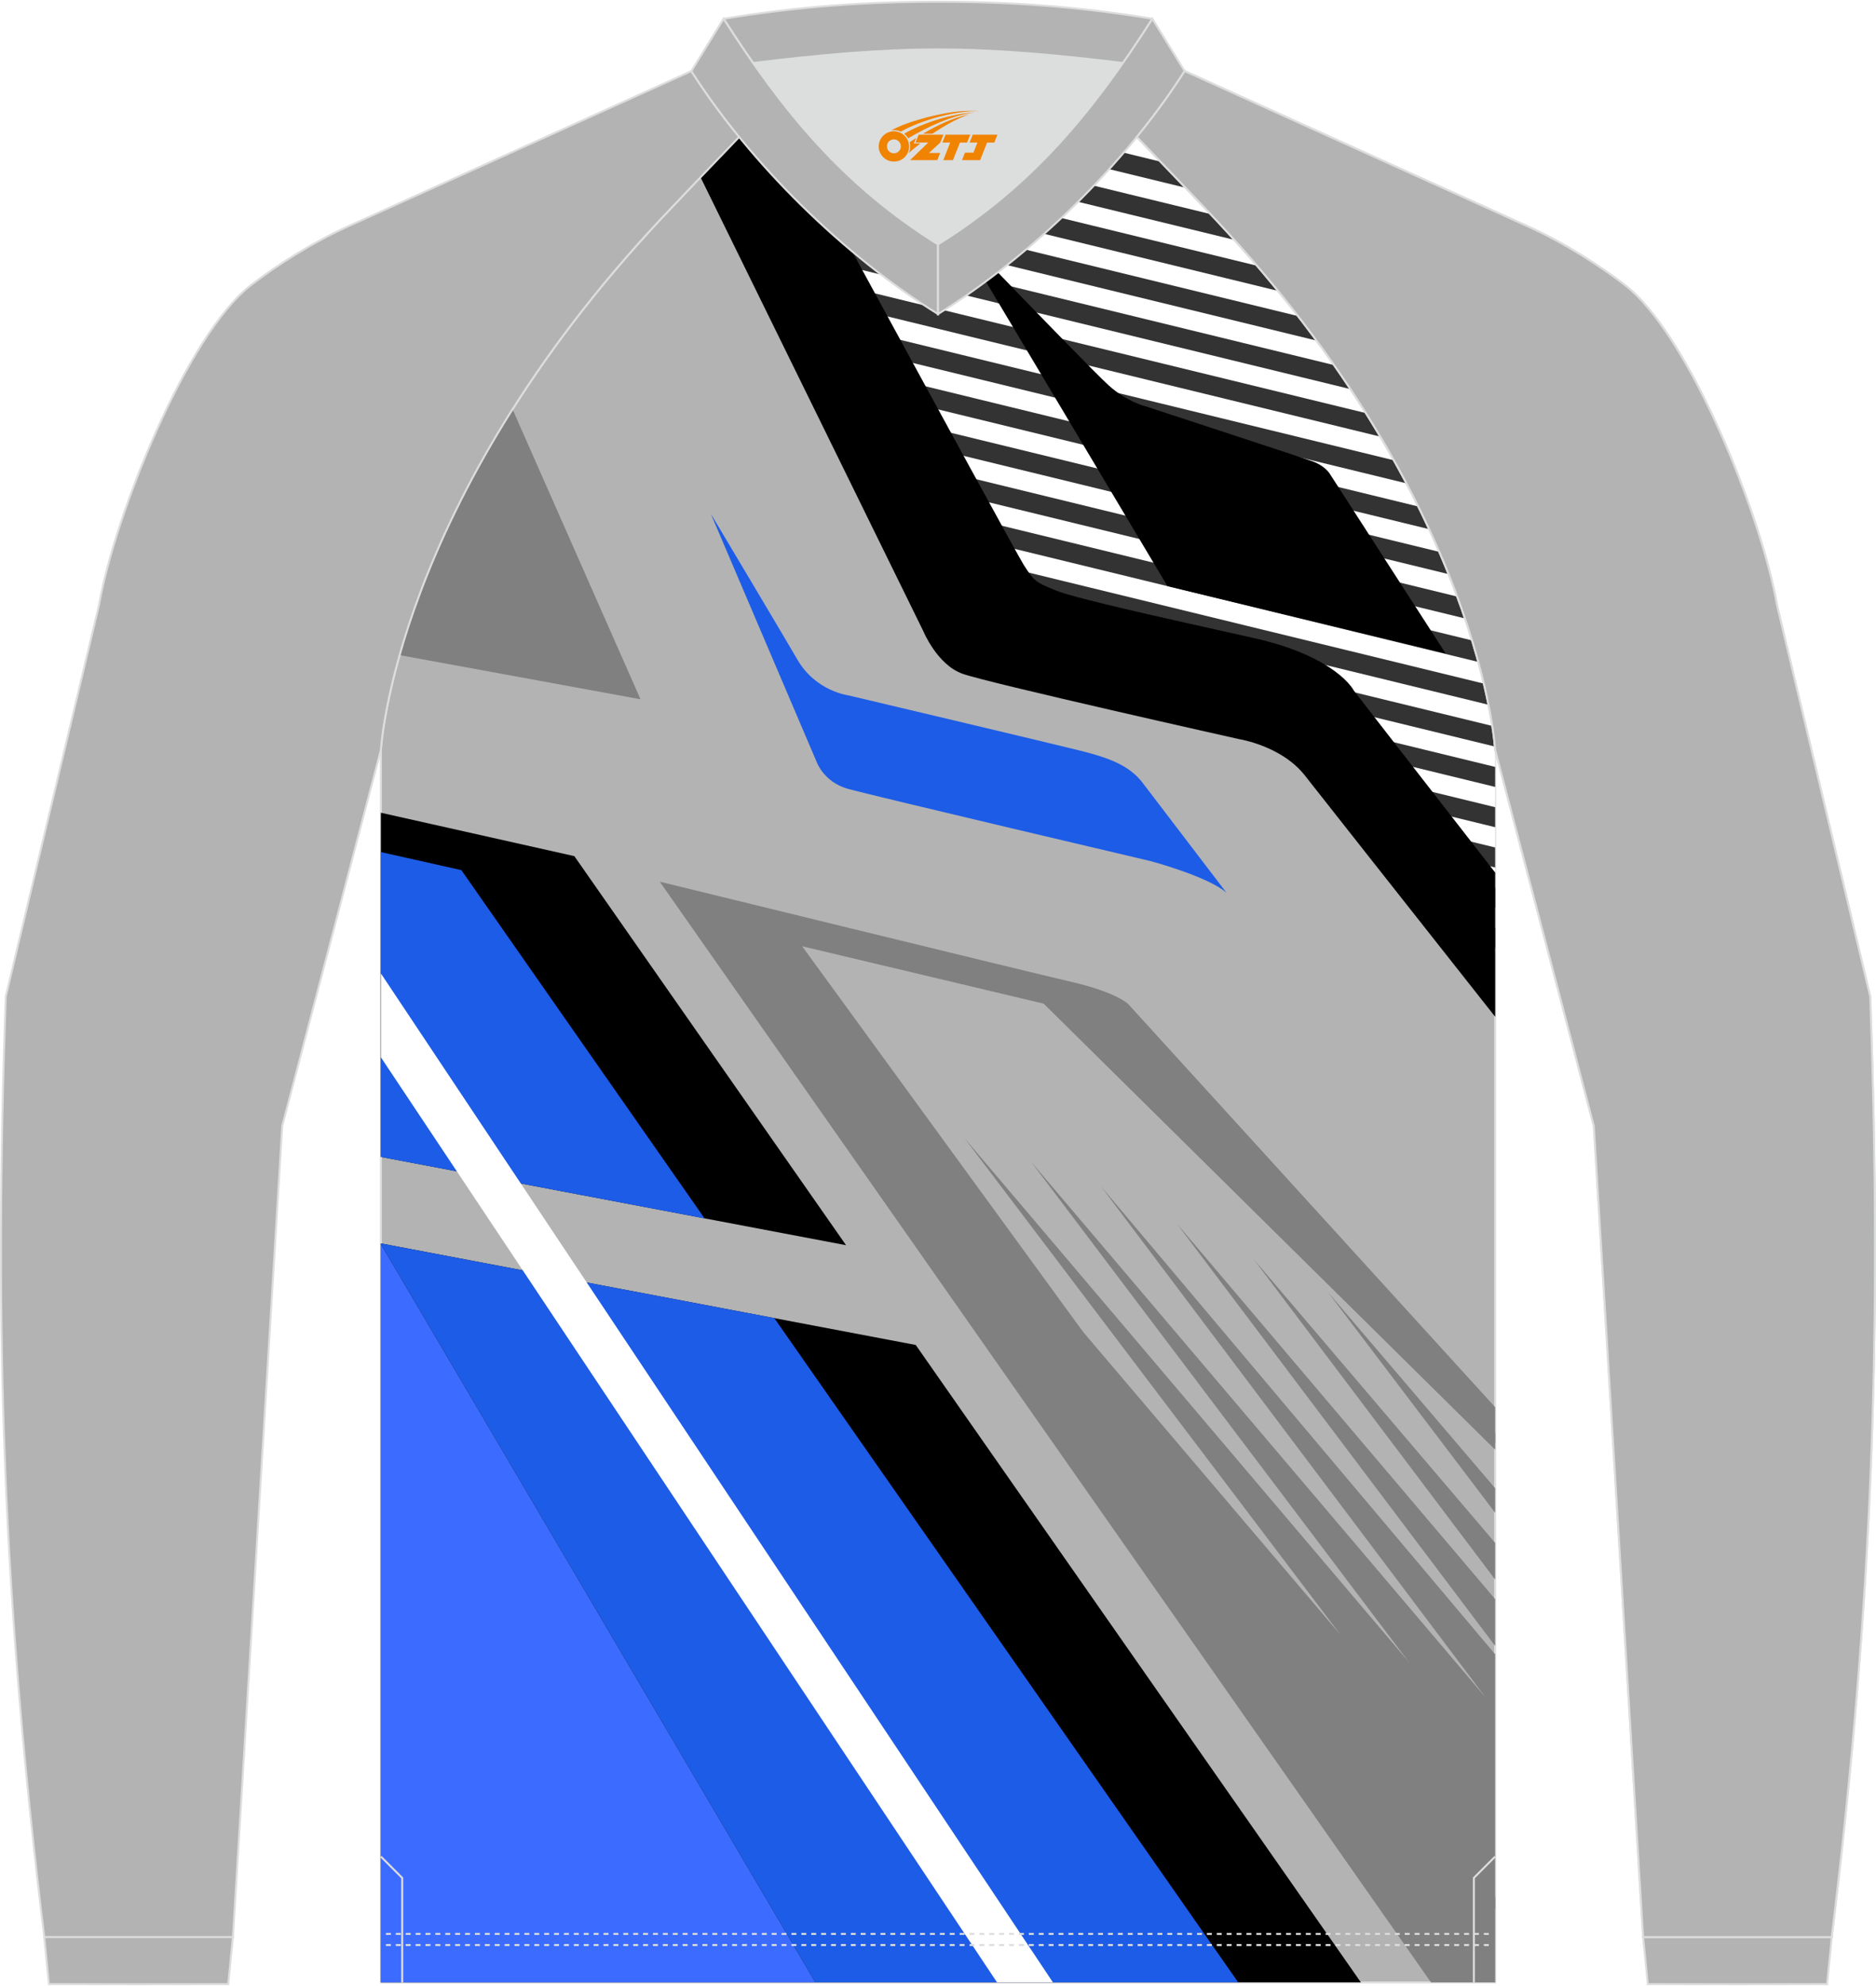 <?xml version="1.0" encoding="utf-8"?>
<!-- Generator: Adobe Illustrator 24.0.1, SVG Export Plug-In . SVG Version: 6.00 Build 0)  -->
<svg xmlns="http://www.w3.org/2000/svg" xmlns:xlink="http://www.w3.org/1999/xlink" version="1.1" id="图层_1" x="0px" y="0px" width="379.5px" height="401.5px" viewBox="0 0 379.32 401.02" enable-background="new 0 0 379.32 401.02" xml:space="preserve">
<g>
	
		<path fill-rule="evenodd" clip-rule="evenodd" fill="#B3B3B3" stroke="#DCDDDD" stroke-width="0.4" stroke-miterlimit="22.926" d="   M302.31,400.45v-249.1c0,0-2.63-49.69-56.66-107.31c-2.14-2.29-8.78-9.25-15.79-16.52c-11.34,13.92-25.73,26.78-40.2,35.79   c-14.47-9.01-28.86-21.86-40.2-35.79c-7.01,7.27-13.64,14.23-15.79,16.52c-54.02,57.63-56.65,107.31-56.65,107.31v249.1h112.64   H302.31z"/>
	<path fill-rule="evenodd" clip-rule="evenodd" d="M77.02,164.09l39.11,8.77l54.94,78.62l-94.06-17.84v-69.55H77.02z M77.02,251.12   v149.33h112.64h85.51l-90.01-128.81L77.02,251.12z"/>
	<path fill-rule="evenodd" clip-rule="evenodd" fill="#1D5CE6" d="M77.02,172.04l16.27,3.65l49.18,70.38l-65.45-12.42L77.02,172.04   L77.02,172.04z M77.02,251.12v0.15l87.84,149.17h24.8h60.7L156.55,266.2L77.02,251.12z"/>
	<polygon fill-rule="evenodd" clip-rule="evenodd" fill="#3C6CFF" points="77.02,251.28 164.86,400.45 77.02,400.45  "/>
	<path fill-rule="evenodd" clip-rule="evenodd" fill="#FFFFFF" d="M77.02,196.57c19.34,29.02,96.07,144.15,135.88,203.88h-11.3   c-35.07-52.61-96.73-145.14-124.58-186.93C77.02,213.52,77.02,196.57,77.02,196.57z"/>
	<path fill-rule="evenodd" clip-rule="evenodd" fill="#808080" d="M80.8,132.24l48.71,8.92l-25.88-58.61   C90.94,102.6,84.28,119.97,80.8,132.24z"/>
	<path fill-rule="evenodd" clip-rule="evenodd" fill="#FFFFFF" d="M148.62,28.39l53.46,97.91L264,141.17l38.31,51.2v-41.02   c0,0-2.63-49.69-56.66-107.31c-2.14-2.29-8.78-9.25-15.79-16.52c-11.34,13.92-25.73,26.78-40.2,35.79   c-14.47-9.01-28.86-21.86-40.2-35.79L148.62,28.39z"/>
	<g>
		<polygon fill="none" points="297.76,186.28 302.31,187.39 302.31,183.29 294.01,181.27   "/>
		<path fill="none" d="M199.57,56.53l70.2,17.11c-1.15-1.64-2.33-3.3-3.56-4.97l-62.59-15.26    C202.27,54.48,200.92,55.52,199.57,56.53z"/>
		<path fill="none" d="M221.15,37.37l23.65,5.76c-1.17-1.24-2.94-3.1-5.07-5.33l-15.48-3.77C223.24,35.15,222.21,36.27,221.15,37.37    z"/>
		<path fill="none" d="M194.41,112.25L300.03,138c-0.32-1.36-0.7-2.83-1.12-4.37l-107.08-26.1L194.41,112.25z"/>
		<polygon fill="none" points="302.31,192.37 302.31,191.43 301.46,191.23   "/>
		<path fill="none" d="M199.54,121.64l102.2,24.91c-0.19-1.22-0.44-2.65-0.77-4.28l-104.01-25.36L199.54,121.64z"/>
		<polygon fill="none" points="282.86,166.37 302.31,171.11 302.31,167.01 279.11,161.36   "/>
		<path fill="none" d="M202.08,126.3l0.02,0.01L202.08,126.3z"/>
		<path fill="none" d="M214.57,43.91l39.61,9.66c-1.48-1.73-3.01-3.47-4.58-5.21l-31.65-7.71    C216.84,41.74,215.71,42.83,214.57,43.91z"/>
		<path fill="none" d="M207.41,50.3l55.05,13.42c-1.3-1.68-2.65-3.38-4.04-5.08L211.1,47.1C209.88,48.19,208.65,49.25,207.41,50.3z"/>
		<path fill="none" d="M267.96,146.46l34.35,8.37v-3.48c0,0-0.01-0.22-0.05-0.63l-38.05-9.28L267.96,146.46z"/>
		<polygon fill="none" points="290.31,176.33 302.31,179.25 302.31,175.15 286.56,171.31   "/>
		<path fill="none" d="M154.38,33.28l-3.56-0.87l2.58,4.73l5.93,1.45C157.64,36.84,155.99,35.07,154.38,33.28z"/>
		<path fill="none" d="M179.03,84.08l112,27.3c-0.65-1.5-1.34-3.04-2.06-4.6L176.45,79.36L179.03,84.08z"/>
		<path fill="none" d="M184.16,93.47l110.49,26.94c-0.54-1.47-1.12-2.97-1.74-4.52L181.58,88.74L184.16,93.47z"/>
		<polygon fill="none" points="275.41,156.41 302.31,162.97 302.31,158.87 271.66,151.4   "/>
		<path fill="none" d="M178.21,55.36l-17.14-4.18l2.58,4.73l23.34,5.69C184.04,59.67,181.11,57.58,178.21,55.36z"/>
		<path fill="none" d="M227.19,30.7l7.49,1.83c-1.55-1.62-3.17-3.3-4.82-5.01C228.99,28.59,228.09,29.65,227.19,30.7z"/>
		<path fill="none" d="M173.91,74.69l112.87,27.51c-0.76-1.54-1.56-3.1-2.39-4.68L171.32,69.97L173.91,74.69z"/>
		<path fill="none" d="M190.86,62.55l85.34,20.8c-1.01-1.6-2.05-3.22-3.14-4.86l-77.69-18.94    C193.87,60.59,192.36,61.58,190.86,62.55z"/>
		<path fill="none" d="M164.79,43.95l-8.85-2.16l2.58,4.73l12.51,3.05C168.92,47.76,166.84,45.88,164.79,43.95z"/>
		<path fill="none" d="M189.29,102.86l108.37,26.42c-0.44-1.43-0.91-2.91-1.43-4.45L186.7,98.13L189.29,102.86z"/>
		<path fill="none" d="M149.46,27.52l-0.4,0.42l0.94,0.23C149.82,27.95,149.64,27.74,149.46,27.52z"/>
		<path fill="none" d="M168.78,65.3l113.07,27.56c-0.88-1.57-1.79-3.16-2.75-4.77L166.2,60.58L168.78,65.3z"/>
		<path fill="#333333" d="M224.25,34.03l15.48,3.77c-1.53-1.6-3.24-3.38-5.05-5.27l-7.49-1.83    C226.23,31.82,225.25,32.93,224.25,34.03z"/>
		<path fill="#333333" d="M217.96,40.63l31.65,7.71c-1.29-1.43-2.6-2.87-3.95-4.31c-0.23-0.25-0.52-0.55-0.85-0.9l-23.65-5.76    C220.1,38.47,219.04,39.56,217.96,40.63z"/>
		<path fill="#333333" d="M211.1,47.1l47.32,11.54c-1.37-1.68-2.78-3.37-4.24-5.08l-39.61-9.66    C213.43,44.99,212.27,46.06,211.1,47.1z"/>
		<path fill="#333333" d="M150,28.17l-0.94-0.23l-0.43,0.45l2.2,4.02l3.56,0.87C152.88,31.59,151.42,29.89,150,28.17z"/>
		<path fill="#333333" d="M159.33,38.58l-5.93-1.45l2.55,4.66l8.85,2.16C162.93,42.2,161.11,40.41,159.33,38.58z"/>
		<path fill="#333333" d="M203.61,53.42l62.59,15.26c-1.21-1.64-2.45-3.29-3.74-4.95l-55.05-13.42    C206.15,51.36,204.89,52.4,203.61,53.42z"/>
		<path fill="#333333" d="M195.37,59.55l77.69,18.94c-1.06-1.6-2.16-3.22-3.3-4.85l-70.2-17.11    C198.17,57.57,196.77,58.58,195.37,59.55z"/>
		<path fill="#333333" d="M171.04,49.58l-12.51-3.05l2.55,4.66l17.14,4.18C175.79,53.52,173.39,51.59,171.04,49.58z"/>
		<path fill="#333333" d="M189.66,63.31c-0.89-0.55-1.78-1.12-2.67-1.71l-23.34-5.69l2.55,4.66l112.9,27.52    c-0.93-1.56-1.89-3.15-2.9-4.75l-85.34-20.8C190.46,62.8,190.06,63.06,189.66,63.31z"/>
		<path fill="#333333" d="M171.32,69.97l113.05,27.56c-0.81-1.53-1.65-3.08-2.53-4.66L168.78,65.3L171.32,69.97z"/>
		<path fill="#333333" d="M176.45,79.36l112.52,27.43c-0.7-1.5-1.43-3.02-2.2-4.58L173.91,74.69L176.45,79.36z"/>
		<path fill="#333333" d="M181.58,88.74l111.33,27.14c-0.59-1.47-1.21-2.96-1.88-4.5l-112-27.3L181.58,88.74z"/>
		<path fill="#333333" d="M186.7,98.13l109.52,26.7c-0.48-1.43-1.01-2.9-1.57-4.42L184.16,93.47L186.7,98.13z"/>
		<path fill="#333333" d="M191.83,107.52l107.08,26.1c-0.38-1.38-0.8-2.83-1.26-4.35l-108.37-26.42L191.83,107.52z"/>
		<path fill="#333333" d="M196.96,116.91l104.01,25.36c-0.26-1.3-0.57-2.72-0.94-4.27l-105.62-25.75L196.96,116.91z"/>
		<path fill="#333333" d="M202.08,126.3h0.02l61.9,14.86l0.21,0.28l38.05,9.28c-0.07-0.75-0.21-2.16-0.53-4.17l-102.2-24.91    L202.08,126.3z"/>
		<polygon fill="#333333" points="271.66,151.4 302.31,158.87 302.31,154.83 267.96,146.46   "/>
		<polygon fill="#333333" points="279.11,161.36 302.31,167.01 302.31,162.97 275.41,156.41   "/>
		<polygon fill="#333333" points="286.56,171.31 302.31,175.15 302.31,171.11 282.86,166.37   "/>
		<polygon fill="#333333" points="294.01,181.27 302.31,183.29 302.31,179.25 290.31,176.33   "/>
		<polygon fill="#333333" points="301.46,191.23 302.31,191.43 302.31,187.39 297.76,186.28   "/>
	</g>
	<path fill-rule="evenodd" clip-rule="evenodd" d="M199.32,56.72l36.73,61.57l56.25,13.61l-23.49-36.41c0,0-1-1.58-3.55-2.46   s-33.59-11.06-33.59-11.06s-3.7-0.82-7.49-4.23c-2.34-2.11-13.95-14.06-22.44-22.86C200.94,55.51,200.13,56.12,199.32,56.72z"/>
	<path fill-rule="evenodd" clip-rule="evenodd" d="M141.64,35.66l45.06,91.76c0,0,2.76,6.71,7.87,8.57   c5.1,1.85,56.04,13.24,56.04,13.24s8.56,1.34,13.27,7.38c1.58,2.03,17.72,22.47,38.44,48.71v-29.14   c-15.98-20.52-28.57-36.76-28.57-36.76s-3.4-6.86-20.23-10.63c-16.83-3.77-35.93-7.93-40.06-9.63c-4.13-1.7-4.31-1.79-6.47-5.16   c-0.98-1.53-17.26-31.34-34.7-63.36c-8.27-6.94-16.08-14.83-22.82-23.11C146.71,30.37,144.03,33.17,141.64,35.66z"/>
	<path fill-rule="evenodd" clip-rule="evenodd" fill="#808080" d="M174.02,216.1l128.29,169.52v-51.48l-79.68-94.54l77.75,103.26   l-91.91-108.25l76.42,101.14l-89.9-105.94l76.11,100.47L174.02,216.1L174.02,216.1z M302.31,289.47v2.04l-13.56-18.03   L302.31,289.47L302.31,289.47z M302.31,300.58v4.96l-33.81-44.58L302.31,300.58L302.31,300.58z M302.31,311.63v7.41l-48.82-64.73   L302.31,311.63L302.31,311.63z M302.31,323v9.45l-64.37-85.35L302.31,323z"/>
	<path fill-rule="evenodd" clip-rule="evenodd" fill="#808080" d="M133.4,178.02l155.94,222.43h12.98v-17.13L162.19,191.07   l48.84,11.6l91.28,90.13v-8.59l-74.16-81.43c0,0-2.25-2.37-11.42-4.49S133.4,178.02,133.4,178.02z"/>
	<path fill-rule="evenodd" clip-rule="evenodd" fill="#1D5CE6" d="M143.73,103.69l21.46,50.29c0,0,1.45,3.9,6.17,5.25   s61.32,14.64,61.32,14.64s11.66,3.12,15.32,6.4c0,0-14.31-18.73-17-22.27c-2.7-3.54-7.03-5.06-12.48-6.43   c-5.44-1.37-46.99-11.2-46.99-11.2s-6.55-0.82-10.24-7.13C157.6,126.92,143.73,103.69,143.73,103.69z"/>
	<path fill-rule="evenodd" clip-rule="evenodd" fill="#DCDDDD" d="M189.66,49.24c15.89-9.89,27.13-21.97,37.39-36.65   c-12.7-1.56-25.43-2.75-37.39-2.75c-11.97,0-24.7,1.19-37.39,2.75C162.54,27.27,173.77,39.35,189.66,49.24z"/>
	
		<path fill-rule="evenodd" clip-rule="evenodd" fill="#B3B3B3" stroke="#DCDDDD" stroke-width="0.4" stroke-linejoin="bevel" stroke-miterlimit="22.926" d="   M227.06,12.59c2.01-2.88,3.99-5.86,5.96-8.94c-15.12-2.5-28.9-3.45-43.35-3.45s-28.23,0.95-43.35,3.45   c1.97,3.08,3.94,6.06,5.96,8.94c12.7-1.56,25.43-2.75,37.39-2.75S214.36,11.03,227.06,12.59z"/>
	
		<path fill-rule="evenodd" clip-rule="evenodd" fill="#B3B3B3" stroke="#DCDDDD" stroke-width="0.4" stroke-miterlimit="22.926" d="   M47.09,391.29l-0.95,9.51c-12.08,0.03-24.17,0.03-36.25,0l-0.94-9.51C21.66,391.29,34.38,391.29,47.09,391.29z"/>
	
		<path fill-rule="evenodd" clip-rule="evenodd" fill="#B3B3B3" stroke="#DCDDDD" stroke-width="0.4" stroke-miterlimit="22.926" d="   M332.23,391.29l0.95,9.51c12.08,0.03,24.17,0.03,36.25,0l0.95-9.51C357.66,391.29,344.95,391.29,332.23,391.29z"/>
	<g>
		
			<path fill="none" stroke="#DCDDDD" stroke-width="0.4" stroke-linejoin="bevel" stroke-miterlimit="22.926" stroke-dasharray="1,1" d="    M78.03,392.9c74.51,0,149.01,0,223.51,0"/>
		
			<path fill="none" stroke="#DCDDDD" stroke-width="0.4" stroke-linejoin="bevel" stroke-miterlimit="22.926" stroke-dasharray="1,1" d="    M78.03,390.65c74.51,0,149.01,0,223.51,0"/>
	</g>
	<polyline fill="none" stroke="#DCDDDD" stroke-width="0.4" stroke-miterlimit="22.926" points="81.32,400.5 81.32,379.33    77.02,375.03  "/>
	<polyline fill="none" stroke="#DCDDDD" stroke-width="0.4" stroke-miterlimit="22.926" points="298.01,400.5 298.01,379.33    302.31,375.03  "/>
	
		<path fill-rule="evenodd" clip-rule="evenodd" fill="#B3B3B3" stroke="#DCDDDD" stroke-width="0.4" stroke-miterlimit="22.926" d="   M149.46,27.53c-7.01,7.27-13.64,14.23-15.79,16.52c-54.02,57.62-56.65,107.3-56.65,107.3l-19.95,76.01L47.1,391.29H8.95   C0.71,323.93-1.26,269.87,1.17,201.23l18.85-79.1c3.08-17.85,17.7-54.67,30.79-64.71c4.92-3.78,12.03-8.42,19.65-11.86l69.34-31.34   C142.66,18.7,145.91,23.17,149.46,27.53z"/>
	<path fill="none" stroke="#DCDDDD" stroke-width="0.4" stroke-miterlimit="22.926" d="M229.86,27.53   c7.01,7.27,13.64,14.23,15.79,16.52c54.03,57.62,56.66,107.31,56.66,107.31l19.95,76.01l9.97,163.93h38.14   c8.23-67.36,10.21-121.42,7.78-190.06l-18.85-79.1c-3.08-17.85-17.7-54.67-30.79-64.71c-4.92-3.78-12.03-8.42-19.65-11.86   l-69.33-31.36C236.67,18.7,233.42,23.17,229.86,27.53z"/>
	
	
		<path fill-rule="evenodd" clip-rule="evenodd" fill="#B3B3B3" stroke="#DCDDDD" stroke-width="0.4" stroke-miterlimit="22.926" d="   M146.31,3.65l-6.52,10.57c12,18.8,30.86,37.28,49.87,49.1V49.24C170.66,37.41,158.31,22.45,146.31,3.65z"/>
	
		<path fill-rule="evenodd" clip-rule="evenodd" fill="#B3B3B3" stroke="#DCDDDD" stroke-width="0.4" stroke-miterlimit="22.926" d="   M233.01,3.65l6.52,10.57c-12,18.8-30.86,37.28-49.87,49.1V49.24C208.67,37.41,221.02,22.45,233.01,3.65z"/>
	
		<path fill-rule="evenodd" clip-rule="evenodd" fill="#B3B3B3" stroke="#DCDDDD" stroke-width="0.4" stroke-miterlimit="22.926" d="   M229.86,27.53c7.01,7.27,13.64,14.23,15.79,16.52c54.03,57.62,56.66,107.31,56.66,107.31l19.95,76.01l9.97,163.93h38.14   c8.23-67.36,10.21-121.42,7.78-190.06l-18.85-79.1c-3.08-17.85-17.7-54.67-30.79-64.71c-4.92-3.78-12.03-8.42-19.65-11.86   l-69.33-31.36C236.67,18.7,233.42,23.17,229.86,27.53z"/>
</g>
<g id="图层_x0020_1">
	<path fill="#F08300" d="M177.85,30.47c0.416,1.136,1.472,1.984,2.752,2.032c0.144,0,0.304,0,0.448-0.016h0.016   c0.016,0,0.064,0,0.128-0.016c0.032,0,0.048-0.016,0.08-0.016c0.064-0.016,0.144-0.032,0.224-0.048c0.016,0,0.016,0,0.032,0   c0.192-0.048,0.4-0.112,0.576-0.208c0.192-0.096,0.4-0.224,0.608-0.384c0.672-0.56,1.104-1.408,1.104-2.352   c0-0.224-0.032-0.448-0.08-0.672l0,0C183.69,28.59,183.64,28.42,183.56,28.24C183.09,27.15,182.01,26.39,180.74,26.39C179.05,26.39,177.67,27.76,177.67,29.46C177.67,29.81,177.73,30.15,177.85,30.47L177.85,30.47L177.85,30.47z M182.15,29.49L182.15,29.49C182.12,30.27,181.46,30.87,180.68,30.83C179.89,30.8,179.3,30.15,179.33,29.36c0.032-0.784,0.688-1.376,1.472-1.344   C181.57,28.05,182.18,28.72,182.15,29.49L182.15,29.49z"/>
	<polygon fill="#F08300" points="196.18,27.07 ,195.54,28.66 ,194.1,28.66 ,192.68,32.21 ,190.73,32.21 ,192.13,28.66 ,190.55,28.66    ,191.19,27.07"/>
	<path fill="#F08300" d="M198.15,22.34c-1.008-0.096-3.024-0.144-5.056,0.112c-2.416,0.304-5.152,0.912-7.616,1.664   C183.43,24.72,181.56,25.44,180.21,26.21C180.41,26.18,180.6,26.16,180.79,26.16c0.48,0,0.944,0.112,1.36,0.288   C186.25,24.13,193.45,22.08,198.15,22.34L198.15,22.34L198.15,22.34z"/>
	<path fill="#F08300" d="M183.62,27.81c4-2.368,8.88-4.672,13.488-5.248c-4.608,0.288-10.224,2-14.288,4.304   C183.14,27.12,183.41,27.44,183.62,27.81C183.62,27.81,183.62,27.81,183.62,27.81z"/>
	<polygon fill="#F08300" points="201.67,27.07 ,201.05,28.66 ,199.59,28.66 ,198.18,32.21 ,197.72,32.21 ,196.21,32.21 ,194.52,32.21    ,195.11,30.71 ,196.82,30.71 ,197.64,28.66 ,196.05,28.66 ,196.69,27.07"/>
	<polygon fill="#F08300" points="190.76,27.07 ,190.12,28.66 ,187.83,30.77 ,190.09,30.77 ,189.51,32.21 ,184.02,32.21 ,187.69,28.66    ,185.11,28.66 ,185.75,27.07"/>
	<path fill="#F08300" d="M196.04,22.93c-3.376,0.752-6.464,2.192-9.424,3.952h1.888C190.93,25.31,193.27,23.88,196.04,22.93z    M185.24,27.75C184.61,28.13,184.55,28.18,183.94,28.59c0.064,0.256,0.112,0.544,0.112,0.816c0,0.496-0.112,0.976-0.32,1.392   c0.176-0.16,0.32-0.304,0.432-0.4c0.272-0.24,0.768-0.64,1.6-1.296l0.32-0.256H184.76l0,0L185.24,27.75L185.24,27.75L185.24,27.75z"/>
</g>
</svg>